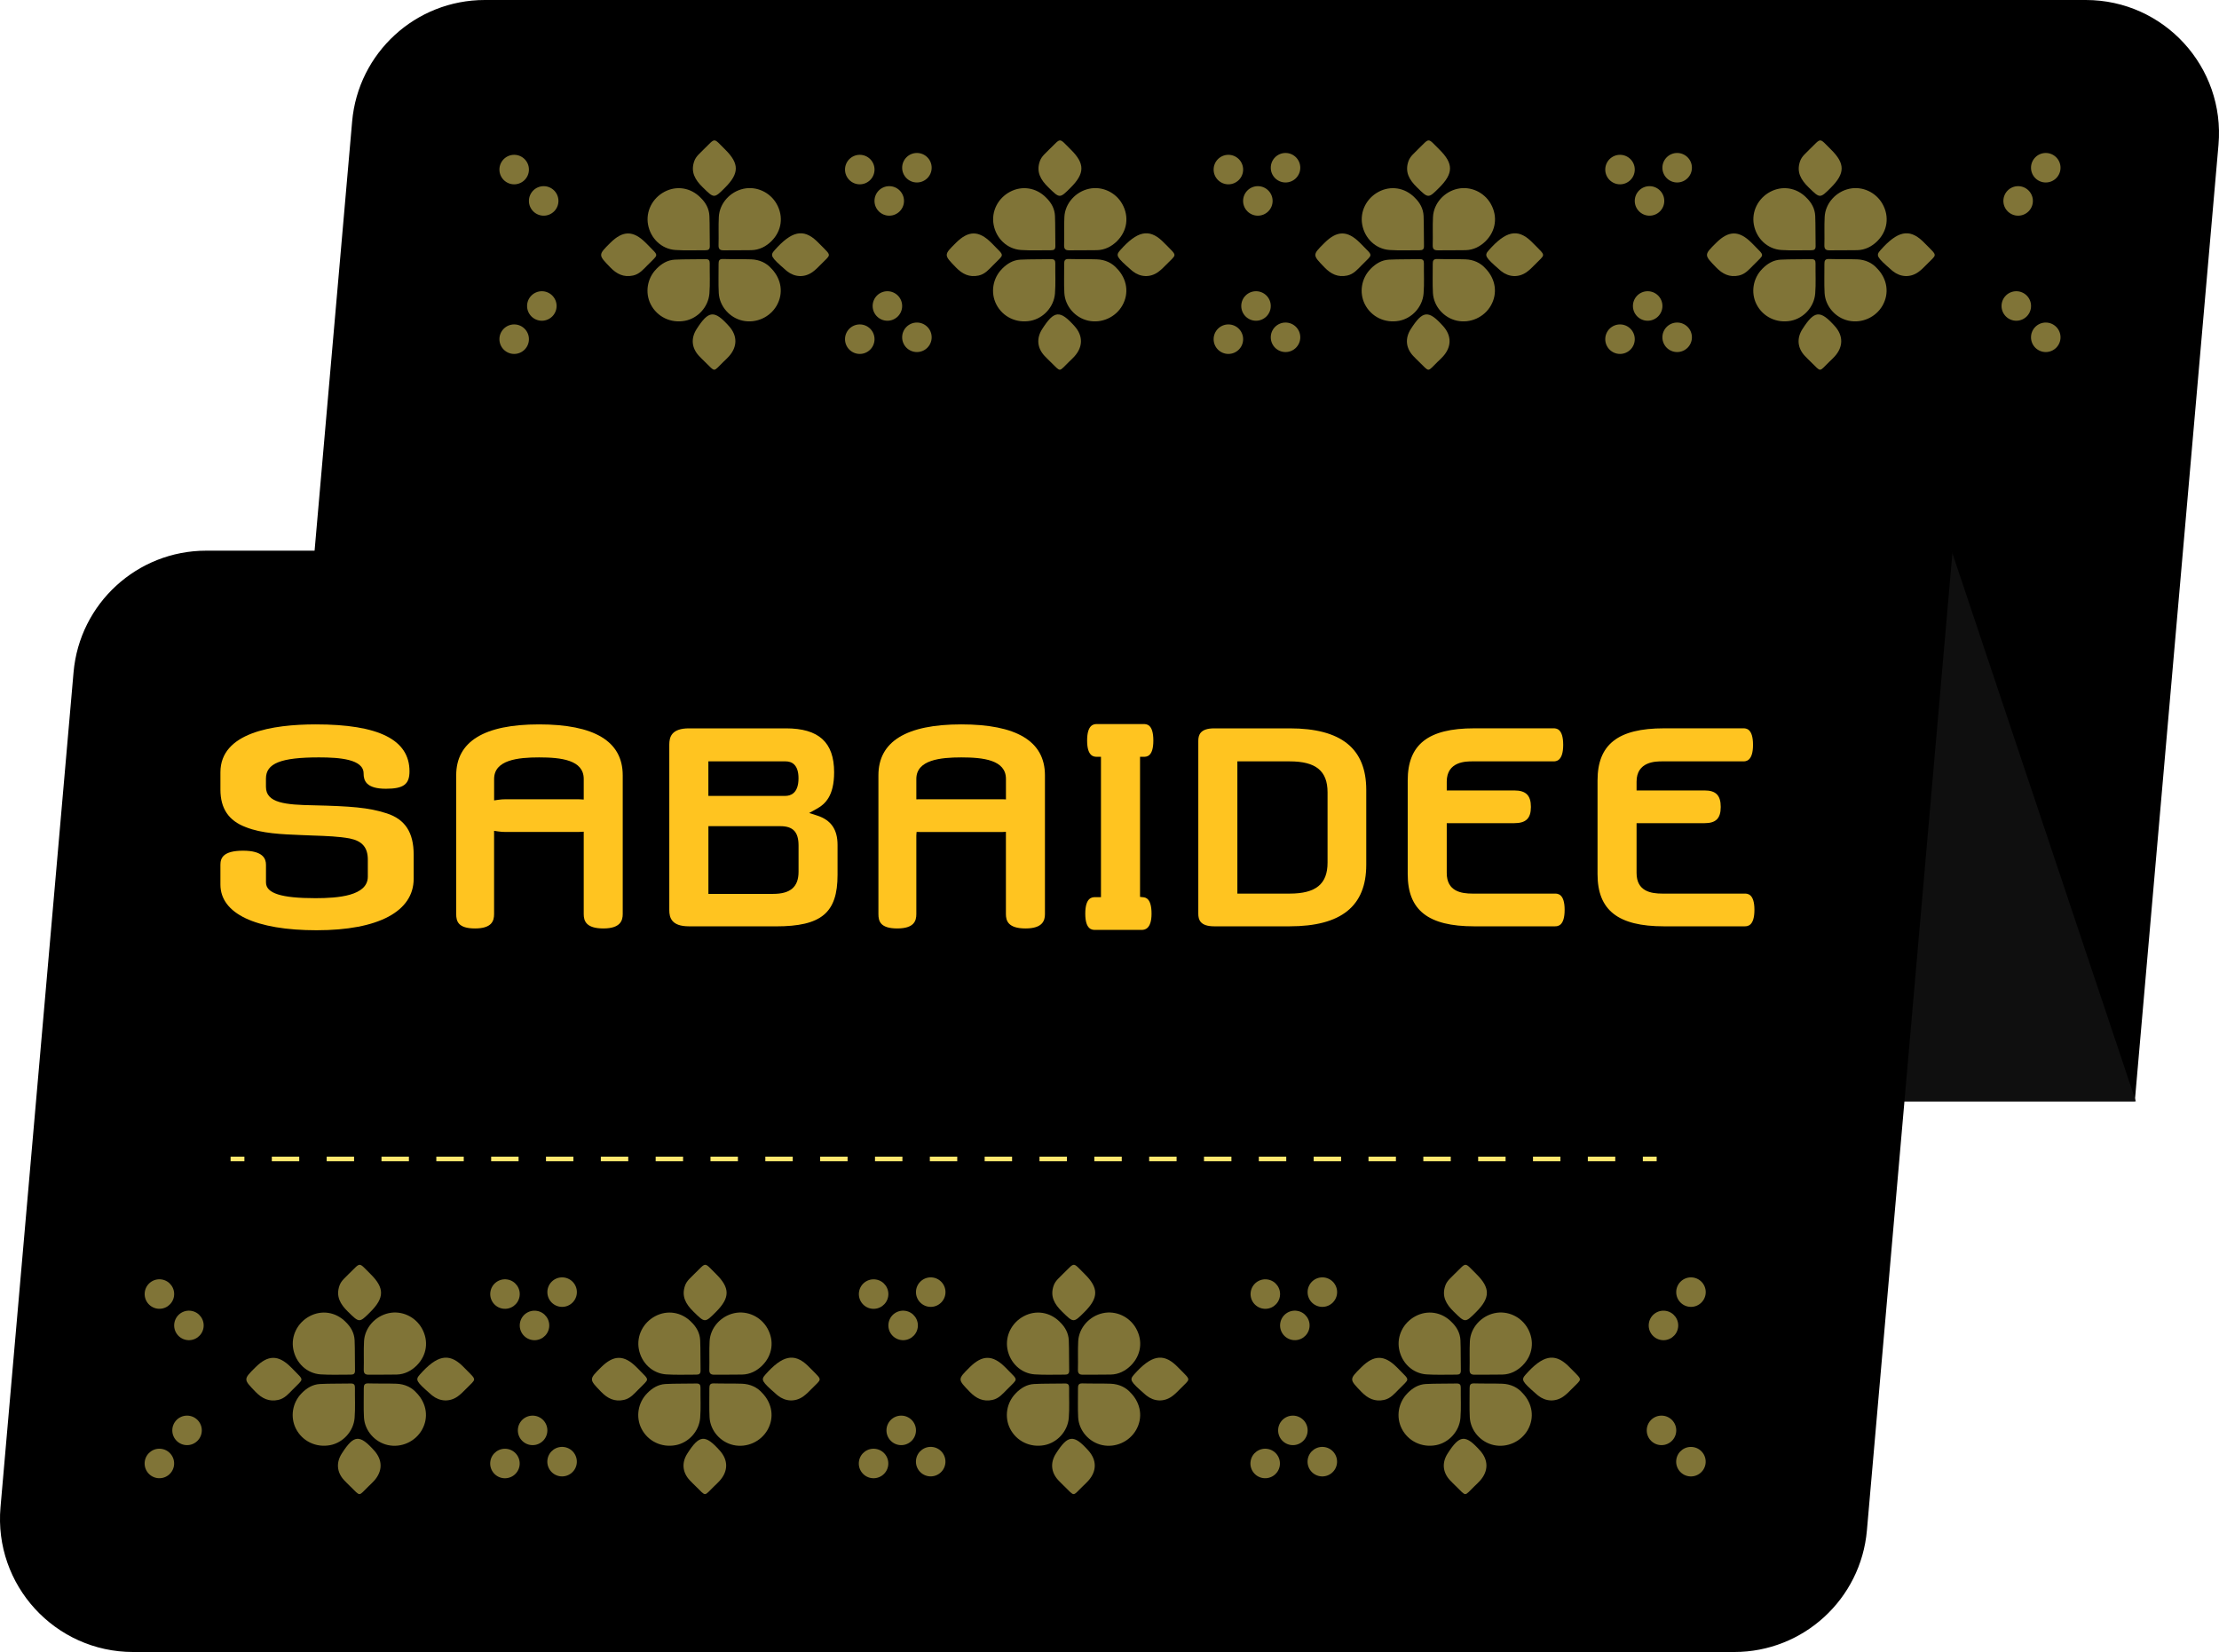 <?xml version="1.0" encoding="UTF-8"?>
<svg id="Layer_2" data-name="Layer 2" xmlns="http://www.w3.org/2000/svg" viewBox="0 0 615.11 457.89">
  <defs>
    <style>
      .cls-1 {
        stroke-dasharray: 7.6 7.6;
      }

      .cls-1, .cls-2 {
        fill: none;
        stroke: #ffe76e;
        stroke-miterlimit: 10;
        stroke-width: 1.28px;
      }

      .cls-3 {
        fill: #ffc420;
      }

      .cls-4 {
        fill: #ffe76e;
      }

      .cls-5 {
        opacity: .5;
      }

      .cls-6 {
        fill: #0f0f0f;
      }
    </style>
  </defs>
  <g id="Layer_1-2" data-name="Layer 1">
    <g>
      <g>
        <path d="M114.13,305.26h477.64s23.2-265.13,23.2-265.13C616.85,18.56,599.85,0,578.19,0H134.38C115.24,0,99.27,14.63,97.61,33.7l-20.25,231.43c-1.89,21.58,15.12,40.13,36.78,40.13Z"/>
        <g class="cls-5">
          <g>
            <path class="cls-4" d="M194.15,54.74c1.47,1.39,2.41,3.09,2.5,5.1.12,2.78.04,5.57.11,8.35.02.91-.37,1.18-1.19,1.17-2.78-.02-5.58.12-8.35-.07-3.84-.26-6.88-3.2-7.58-7.03-.66-3.63,1.16-7.29,4.53-9.09,3.36-1.79,7.26-1.18,9.99,1.57Z"/>
            <path class="cls-4" d="M213.88,74.48c2.79,2.93,3.31,6.86,1.45,10.16-1.86,3.31-5.77,5.06-9.47,4.24-3.58-.79-6.41-3.96-6.62-7.67-.15-2.68-.02-5.38-.05-8.07,0-.88.17-1.38,1.24-1.35,2.6.08,5.22,0,7.82.09,2.28.09,4.24.99,5.62,2.6Z"/>
            <path class="cls-4" d="M181.96,74.53c1.4-1.44,3.06-2.45,5.07-2.56,2.85-.15,5.71-.07,8.57-.14.91-.02,1.15.37,1.14,1.2-.04,2.77.13,5.56-.09,8.32-.3,3.76-3.23,6.88-6.75,7.56-3.93.76-7.76-1.08-9.53-4.58-1.62-3.21-.98-7.2,1.59-9.79Z"/>
            <path class="cls-4" d="M213.89,66.8c-1.56,1.54-3.41,2.49-5.62,2.54-2.53.06-5.06,0-7.59.04-1.02.02-1.53-.24-1.5-1.41.08-2.61-.06-5.24.08-7.85.19-3.76,3.11-6.99,6.84-7.8,3.6-.78,7.38.96,9.21,4.24,1.93,3.47,1.38,7.42-1.42,10.23Z"/>
            <path class="cls-4" d="M200.63,100.19c-3.09,2.99-2.15,3.08-5.29.04-.54-.53-1.09-1.06-1.6-1.61-2.03-2.19-2.26-4.87-.65-7.39,3.34-5.22,4.91-5.37,8.98-.84,2.38,2.65,2.38,5.71-.01,8.38-.45.5-.95.96-1.43,1.43Z"/>
            <path class="cls-4" d="M227.45,67.87c3.22,3.28,2.95,2.47-.01,5.53-.7.72-1.43,1.45-2.25,2.03-2.22,1.56-4.9,1.42-7.03-.27-.13-.1-.26-.22-.39-.33-4.13-3.61-4.35-4.01-3.04-5.49,4.7-5.31,7.94-6.02,11.64-2.54.37.35.72.71,1.08,1.07Z"/>
            <path class="cls-4" d="M195.03,41.44c3.45-3.3,2.52-3.43,6,.02,3.94,3.89,3.9,6.6-.03,10.53-3.08,3.08-3.03,3.04-6.25-.12-2.08-2.04-3.36-4.22-2.3-7.21.5-1.42,1.71-2.27,2.58-3.22Z"/>
            <path class="cls-4" d="M179.52,73.47c-1.18,1.2-2.28,2.52-4.04,2.9-2.57.56-4.53-.41-6.31-2.26-3.35-3.47-3.4-3.42,0-6.79,3.48-3.46,6.33-3.48,9.77-.08.18.18.36.36.54.54,3.32,3.43,3.14,2.48.05,5.69Z"/>
          </g>
          <g>
            <path class="cls-4" d="M289.94,54.74c1.47,1.39,2.41,3.09,2.5,5.1.12,2.78.04,5.57.11,8.35.02.91-.37,1.18-1.19,1.17-2.78-.02-5.58.12-8.35-.07-3.84-.26-6.88-3.2-7.58-7.03-.66-3.63,1.16-7.29,4.53-9.09,3.36-1.79,7.26-1.18,9.99,1.57Z"/>
            <path class="cls-4" d="M309.68,74.48c2.79,2.93,3.31,6.86,1.45,10.16-1.86,3.31-5.77,5.06-9.47,4.24-3.58-.79-6.41-3.96-6.62-7.67-.15-2.68-.02-5.38-.05-8.07,0-.88.17-1.38,1.24-1.35,2.6.08,5.22,0,7.82.09,2.28.09,4.24.99,5.62,2.6Z"/>
            <path class="cls-4" d="M277.75,74.53c1.4-1.44,3.06-2.45,5.07-2.56,2.85-.15,5.71-.07,8.57-.14.91-.02,1.15.37,1.14,1.2-.04,2.77.13,5.56-.09,8.32-.3,3.76-3.23,6.88-6.75,7.56-3.93.76-7.76-1.08-9.53-4.58-1.62-3.21-.98-7.2,1.59-9.79Z"/>
            <path class="cls-4" d="M309.68,66.8c-1.56,1.54-3.41,2.49-5.62,2.54-2.53.06-5.06,0-7.59.04-1.02.02-1.53-.24-1.5-1.41.08-2.61-.06-5.24.08-7.85.19-3.76,3.11-6.99,6.84-7.8,3.6-.78,7.38.96,9.21,4.24,1.93,3.47,1.38,7.42-1.42,10.23Z"/>
            <path class="cls-4" d="M296.42,100.19c-3.09,2.99-2.15,3.08-5.29.04-.54-.53-1.09-1.06-1.6-1.61-2.03-2.19-2.26-4.87-.65-7.39,3.34-5.22,4.91-5.37,8.98-.84,2.38,2.65,2.38,5.71-.01,8.38-.45.5-.95.96-1.43,1.43Z"/>
            <path class="cls-4" d="M323.25,67.87c3.22,3.28,2.95,2.47-.01,5.53-.7.72-1.43,1.45-2.25,2.03-2.22,1.56-4.9,1.42-7.03-.27-.13-.1-.26-.22-.39-.33-4.13-3.61-4.35-4.01-3.04-5.49,4.7-5.31,7.94-6.02,11.64-2.54.37.35.72.71,1.08,1.07Z"/>
            <path class="cls-4" d="M290.83,41.44c3.45-3.3,2.52-3.43,6,.02,3.94,3.89,3.9,6.6-.03,10.53-3.08,3.08-3.03,3.04-6.25-.12-2.08-2.04-3.36-4.22-2.3-7.21.5-1.42,1.71-2.27,2.58-3.22Z"/>
            <path class="cls-4" d="M275.32,73.47c-1.18,1.2-2.28,2.52-4.04,2.9-2.57.56-4.53-.41-6.31-2.26-3.35-3.47-3.4-3.42,0-6.79,3.48-3.46,6.33-3.48,9.77-.08.18.18.36.36.54.54,3.32,3.43,3.14,2.48.05,5.69Z"/>
          </g>
          <g>
            <circle class="cls-4" cx="238.33" cy="47" r="4.09"/>
            <circle class="cls-4" cx="254.17" cy="46.49" r="4.09"/>
            <circle class="cls-4" cx="246.5" cy="55.69" r="4.09"/>
          </g>
          <g>
            <circle class="cls-4" cx="254.17" cy="93.49" r="4.09"/>
            <circle class="cls-4" cx="238.33" cy="94.01" r="4.09"/>
            <circle class="cls-4" cx="245.99" cy="84.81" r="4.09"/>
          </g>
          <g>
            <circle class="cls-4" cx="142.53" cy="47" r="4.09"/>
            <circle class="cls-4" cx="150.71" cy="55.69" r="4.09"/>
          </g>
          <g>
            <circle class="cls-4" cx="142.53" cy="94.01" r="4.09"/>
            <circle class="cls-4" cx="150.2" cy="84.81" r="4.09"/>
          </g>
          <g>
            <path class="cls-4" d="M392.12,54.74c1.47,1.39,2.41,3.09,2.5,5.1.12,2.78.04,5.57.11,8.35.02.91-.37,1.18-1.19,1.17-2.78-.02-5.58.12-8.35-.07-3.84-.26-6.88-3.2-7.58-7.03-.66-3.63,1.16-7.29,4.53-9.09,3.36-1.79,7.26-1.18,9.99,1.57Z"/>
            <path class="cls-4" d="M411.85,74.48c2.79,2.93,3.31,6.86,1.45,10.16-1.86,3.31-5.77,5.06-9.47,4.24-3.58-.79-6.41-3.96-6.62-7.67-.15-2.68-.02-5.38-.05-8.07,0-.88.17-1.38,1.24-1.35,2.6.08,5.22,0,7.82.09,2.28.09,4.24.99,5.62,2.6Z"/>
            <path class="cls-4" d="M379.93,74.53c1.4-1.44,3.06-2.45,5.07-2.56,2.85-.15,5.71-.07,8.57-.14.91-.02,1.15.37,1.14,1.2-.04,2.77.13,5.56-.09,8.32-.3,3.76-3.23,6.88-6.75,7.56-3.93.76-7.76-1.08-9.53-4.58-1.62-3.21-.98-7.2,1.59-9.79Z"/>
            <path class="cls-4" d="M411.86,66.8c-1.56,1.54-3.41,2.49-5.62,2.54-2.53.06-5.06,0-7.59.04-1.02.02-1.53-.24-1.5-1.41.08-2.61-.06-5.24.08-7.85.19-3.76,3.11-6.99,6.84-7.8,3.6-.78,7.38.96,9.21,4.24,1.93,3.47,1.38,7.42-1.42,10.23Z"/>
            <path class="cls-4" d="M398.6,100.19c-3.09,2.99-2.15,3.08-5.29.04-.54-.53-1.09-1.06-1.6-1.61-2.03-2.19-2.26-4.87-.65-7.39,3.34-5.22,4.91-5.37,8.98-.84,2.38,2.65,2.38,5.71-.01,8.38-.45.5-.95.96-1.43,1.43Z"/>
            <path class="cls-4" d="M425.43,67.87c3.22,3.28,2.95,2.47-.01,5.53-.7.72-1.43,1.45-2.25,2.03-2.22,1.56-4.9,1.42-7.03-.27-.13-.1-.26-.22-.39-.33-4.13-3.61-4.35-4.01-3.04-5.49,4.7-5.31,7.94-6.02,11.64-2.54.37.35.72.71,1.08,1.07Z"/>
            <path class="cls-4" d="M393.01,41.44c3.45-3.3,2.52-3.43,6,.02,3.94,3.89,3.9,6.6-.03,10.53-3.08,3.08-3.03,3.04-6.25-.12-2.08-2.04-3.36-4.22-2.3-7.21.5-1.42,1.71-2.27,2.58-3.22Z"/>
            <path class="cls-4" d="M377.5,73.47c-1.18,1.2-2.28,2.52-4.04,2.9-2.57.56-4.53-.41-6.31-2.26-3.35-3.47-3.4-3.42,0-6.79,3.48-3.46,6.33-3.48,9.77-.08.18.18.36.36.54.54,3.32,3.43,3.14,2.48.05,5.69Z"/>
          </g>
          <g>
            <circle class="cls-4" cx="340.51" cy="47" r="4.09"/>
            <circle class="cls-4" cx="356.35" cy="46.49" r="4.09"/>
            <circle class="cls-4" cx="348.68" cy="55.69" r="4.09"/>
          </g>
          <g>
            <circle class="cls-4" cx="356.35" cy="93.49" r="4.09"/>
            <circle class="cls-4" cx="340.51" cy="94.01" r="4.09"/>
            <circle class="cls-4" cx="348.17" cy="84.81" r="4.09"/>
          </g>
          <g>
            <path class="cls-4" d="M500.68,54.74c1.47,1.39,2.41,3.09,2.5,5.1.12,2.78.04,5.57.11,8.35.02.91-.37,1.18-1.19,1.17-2.78-.02-5.58.12-8.35-.07-3.84-.26-6.88-3.2-7.58-7.03-.66-3.63,1.16-7.29,4.53-9.09,3.36-1.79,7.26-1.18,9.99,1.57Z"/>
            <path class="cls-4" d="M520.42,74.48c2.79,2.93,3.31,6.86,1.45,10.16-1.86,3.31-5.77,5.06-9.47,4.24-3.58-.79-6.41-3.96-6.62-7.67-.15-2.68-.02-5.38-.05-8.07,0-.88.17-1.38,1.24-1.35,2.6.08,5.22,0,7.82.09,2.28.09,4.24.99,5.62,2.6Z"/>
            <path class="cls-4" d="M488.49,74.53c1.4-1.44,3.06-2.45,5.07-2.56,2.85-.15,5.71-.07,8.57-.14.91-.02,1.15.37,1.14,1.2-.04,2.77.13,5.56-.09,8.32-.3,3.76-3.23,6.88-6.75,7.56-3.93.76-7.76-1.08-9.53-4.58-1.62-3.21-.98-7.2,1.59-9.79Z"/>
            <path class="cls-4" d="M520.43,66.8c-1.56,1.54-3.41,2.49-5.62,2.54-2.53.06-5.06,0-7.59.04-1.02.02-1.53-.24-1.5-1.41.08-2.61-.06-5.24.08-7.85.19-3.76,3.11-6.99,6.84-7.8,3.6-.78,7.38.96,9.21,4.24,1.93,3.47,1.38,7.42-1.42,10.23Z"/>
            <path class="cls-4" d="M507.17,100.19c-3.09,2.99-2.15,3.08-5.29.04-.54-.53-1.09-1.06-1.6-1.61-2.03-2.19-2.26-4.87-.65-7.39,3.34-5.22,4.91-5.37,8.98-.84,2.38,2.65,2.38,5.71-.01,8.38-.45.5-.95.96-1.43,1.43Z"/>
            <path class="cls-4" d="M533.99,67.87c3.22,3.28,2.95,2.47-.01,5.53-.7.72-1.43,1.45-2.25,2.03-2.22,1.56-4.9,1.42-7.03-.27-.13-.1-.26-.22-.39-.33-4.13-3.61-4.35-4.01-3.04-5.49,4.7-5.31,7.94-6.02,11.64-2.54.37.35.72.71,1.08,1.07Z"/>
            <path class="cls-4" d="M501.57,41.44c3.45-3.3,2.52-3.43,6,.02,3.94,3.89,3.9,6.6-.03,10.53-3.08,3.08-3.03,3.04-6.25-.12-2.08-2.04-3.36-4.22-2.3-7.21.5-1.42,1.71-2.27,2.58-3.22Z"/>
            <path class="cls-4" d="M486.06,73.47c-1.18,1.2-2.28,2.52-4.04,2.9-2.57.56-4.53-.41-6.31-2.26-3.35-3.47-3.4-3.42,0-6.79,3.48-3.46,6.33-3.48,9.77-.08.18.18.36.36.54.54,3.32,3.43,3.14,2.48.05,5.69Z"/>
          </g>
          <g>
            <circle class="cls-4" cx="449.07" cy="47" r="4.09"/>
            <circle class="cls-4" cx="464.91" cy="46.49" r="4.09"/>
            <circle class="cls-4" cx="457.25" cy="55.69" r="4.09"/>
          </g>
          <g>
            <circle class="cls-4" cx="464.91" cy="93.49" r="4.09"/>
            <circle class="cls-4" cx="449.07" cy="94.01" r="4.09"/>
            <circle class="cls-4" cx="456.74" cy="84.81" r="4.09"/>
          </g>
          <g>
            <circle class="cls-4" cx="567.09" cy="46.49" r="4.09"/>
            <circle class="cls-4" cx="559.43" cy="55.69" r="4.09"/>
          </g>
          <g>
            <circle class="cls-4" cx="567.09" cy="93.49" r="4.09"/>
            <circle class="cls-4" cx="558.92" cy="84.81" r="4.09"/>
          </g>
        </g>
        <polygon class="cls-6" points="540.97 152.63 592.06 305.26 514.35 305.26 540.97 152.63"/>
        <path d="M36.92,457.89h443.81c19.14,0,35.11-14.63,36.78-33.7l23.76-271.56H57.17c-19.14,0-35.11,14.63-36.78,33.7L.14,417.76c-1.89,21.58,15.12,40.13,36.78,40.13Z"/>
        <g class="cls-5">
          <g>
            <path class="cls-4" d="M95.8,366.39c1.47,1.39,2.41,3.09,2.5,5.1.12,2.78.04,5.57.11,8.35.02.91-.37,1.18-1.19,1.17-2.78-.02-5.58.12-8.35-.07-3.84-.26-6.88-3.2-7.58-7.03-.66-3.63,1.16-7.29,4.53-9.09,3.36-1.79,7.26-1.18,9.99,1.57Z"/>
            <path class="cls-4" d="M115.53,386.13c2.79,2.93,3.31,6.86,1.45,10.16-1.86,3.31-5.77,5.06-9.47,4.24-3.58-.79-6.41-3.96-6.62-7.67-.15-2.68-.02-5.38-.05-8.07,0-.88.17-1.38,1.24-1.35,2.6.08,5.22,0,7.82.09,2.28.09,4.24.99,5.62,2.6Z"/>
            <path class="cls-4" d="M83.61,386.17c1.4-1.44,3.06-2.45,5.07-2.56,2.85-.15,5.71-.07,8.57-.14.91-.02,1.15.37,1.14,1.2-.04,2.77.13,5.56-.09,8.32-.3,3.76-3.23,6.88-6.75,7.56-3.93.76-7.76-1.08-9.53-4.58-1.62-3.21-.98-7.2,1.59-9.79Z"/>
            <path class="cls-4" d="M115.54,378.45c-1.56,1.54-3.41,2.49-5.62,2.54-2.53.06-5.06,0-7.59.04-1.02.02-1.53-.24-1.5-1.41.08-2.61-.06-5.24.08-7.85.19-3.76,3.11-6.99,6.84-7.8,3.6-.78,7.38.96,9.21,4.24,1.93,3.47,1.38,7.42-1.42,10.23Z"/>
            <path class="cls-4" d="M102.28,411.84c-3.09,2.99-2.15,3.08-5.29.04-.54-.53-1.09-1.06-1.6-1.61-2.03-2.19-2.26-4.87-.65-7.39,3.34-5.22,4.91-5.37,8.98-.84,2.38,2.65,2.38,5.71-.01,8.38-.45.5-.95.96-1.43,1.43Z"/>
            <path class="cls-4" d="M129.11,379.51c3.22,3.28,2.95,2.47-.01,5.53-.7.72-1.43,1.45-2.25,2.03-2.22,1.56-4.9,1.42-7.03-.27-.13-.1-.26-.22-.39-.33-4.13-3.61-4.35-4.01-3.04-5.49,4.7-5.31,7.94-6.02,11.64-2.54.37.35.72.71,1.08,1.07Z"/>
            <path class="cls-4" d="M96.69,353.09c3.45-3.3,2.52-3.43,6,.02,3.94,3.89,3.9,6.6-.03,10.53-3.08,3.08-3.03,3.04-6.25-.12-2.08-2.04-3.36-4.22-2.3-7.21.5-1.42,1.71-2.27,2.58-3.22Z"/>
            <path class="cls-4" d="M81.17,385.12c-1.18,1.2-2.28,2.52-4.04,2.9-2.57.56-4.53-.41-6.31-2.26-3.35-3.47-3.4-3.42,0-6.79,3.48-3.46,6.33-3.48,9.77-.08.18.18.36.36.54.54,3.32,3.43,3.14,2.48.05,5.69Z"/>
          </g>
          <g>
            <path class="cls-4" d="M191.59,366.39c1.47,1.39,2.41,3.09,2.5,5.1.12,2.78.04,5.57.11,8.35.02.91-.37,1.18-1.19,1.17-2.78-.02-5.58.12-8.35-.07-3.84-.26-6.88-3.2-7.58-7.03-.66-3.63,1.16-7.29,4.53-9.09,3.36-1.79,7.26-1.18,9.99,1.57Z"/>
            <path class="cls-4" d="M211.33,386.13c2.79,2.93,3.31,6.86,1.45,10.16-1.86,3.31-5.77,5.06-9.47,4.24-3.58-.79-6.41-3.96-6.62-7.67-.15-2.68-.02-5.38-.05-8.07,0-.88.17-1.38,1.24-1.35,2.6.08,5.22,0,7.82.09,2.28.09,4.24.99,5.62,2.6Z"/>
            <path class="cls-4" d="M179.4,386.17c1.4-1.44,3.06-2.45,5.07-2.56,2.85-.15,5.71-.07,8.57-.14.91-.02,1.15.37,1.14,1.2-.04,2.77.13,5.56-.09,8.32-.3,3.76-3.23,6.88-6.75,7.56-3.93.76-7.76-1.08-9.53-4.58-1.62-3.21-.98-7.2,1.59-9.79Z"/>
            <path class="cls-4" d="M211.33,378.45c-1.56,1.54-3.41,2.49-5.62,2.54-2.53.06-5.06,0-7.59.04-1.02.02-1.53-.24-1.5-1.41.08-2.61-.06-5.24.08-7.85.19-3.76,3.11-6.99,6.84-7.8,3.6-.78,7.38.96,9.21,4.24,1.93,3.47,1.38,7.42-1.42,10.23Z"/>
            <path class="cls-4" d="M198.07,411.84c-3.09,2.99-2.15,3.08-5.29.04-.54-.53-1.09-1.06-1.6-1.61-2.03-2.19-2.26-4.87-.65-7.39,3.34-5.22,4.91-5.37,8.98-.84,2.38,2.65,2.38,5.71-.01,8.38-.45.5-.95.96-1.43,1.43Z"/>
            <path class="cls-4" d="M224.9,379.51c3.22,3.28,2.95,2.47-.01,5.53-.7.72-1.43,1.45-2.25,2.03-2.22,1.56-4.9,1.42-7.03-.27-.13-.1-.26-.22-.39-.33-4.13-3.61-4.35-4.01-3.04-5.49,4.7-5.31,7.94-6.02,11.64-2.54.37.35.72.71,1.08,1.07Z"/>
            <path class="cls-4" d="M192.48,353.09c3.45-3.3,2.52-3.43,6,.02,3.94,3.89,3.9,6.6-.03,10.53-3.08,3.08-3.03,3.04-6.25-.12-2.08-2.04-3.36-4.22-2.3-7.21.5-1.42,1.71-2.27,2.58-3.22Z"/>
            <path class="cls-4" d="M176.97,385.12c-1.18,1.2-2.28,2.52-4.04,2.9-2.57.56-4.53-.41-6.31-2.26-3.35-3.47-3.4-3.42,0-6.79,3.48-3.46,6.33-3.48,9.77-.08.18.18.36.36.54.54,3.32,3.43,3.14,2.48.05,5.69Z"/>
          </g>
          <g>
            <circle class="cls-4" cx="139.98" cy="358.65" r="4.09" transform="translate(-236.39 439.71) rotate(-80.83)"/>
            <circle class="cls-4" cx="155.82" cy="358.14" r="4.09"/>
            <circle class="cls-4" cx="148.15" cy="367.34" r="4.09" transform="translate(-238.09 455.09) rotate(-80.83)"/>
          </g>
          <g>
            <circle class="cls-4" cx="155.82" cy="405.14" r="4.09" transform="translate(-269.14 493.65) rotate(-80.73)"/>
            <circle class="cls-4" cx="139.98" cy="405.65" r="4.09" transform="translate(-282.93 478.45) rotate(-80.73)"/>
            <circle class="cls-4" cx="147.64" cy="396.46" r="4.09"/>
          </g>
          <g>
            <circle class="cls-4" cx="44.19" cy="358.65" r="4.09" transform="translate(-316.92 345.14) rotate(-80.83)"/>
            <circle class="cls-4" cx="52.36" cy="367.34" r="4.09" transform="translate(-318.62 360.52) rotate(-80.83)"/>
          </g>
          <g>
            <circle class="cls-4" cx="44.19" cy="405.65" r="4.09" transform="translate(-363.29 383.9) rotate(-80.73)"/>
            <circle class="cls-4" cx="51.85" cy="396.46" r="4.09"/>
          </g>
          <g>
            <path class="cls-4" d="M293.77,366.39c1.47,1.39,2.41,3.09,2.5,5.1.12,2.78.04,5.57.11,8.35.02.91-.37,1.18-1.19,1.17-2.78-.02-5.58.12-8.35-.07-3.84-.26-6.88-3.2-7.58-7.03-.66-3.63,1.16-7.29,4.53-9.09,3.36-1.79,7.26-1.18,9.99,1.57Z"/>
            <path class="cls-4" d="M313.51,386.13c2.79,2.93,3.31,6.86,1.45,10.16-1.86,3.31-5.77,5.06-9.47,4.24-3.58-.79-6.41-3.96-6.62-7.67-.15-2.68-.02-5.38-.05-8.07,0-.88.17-1.38,1.24-1.35,2.6.08,5.22,0,7.82.09,2.28.09,4.24.99,5.62,2.6Z"/>
            <path class="cls-4" d="M281.58,386.17c1.4-1.44,3.06-2.45,5.07-2.56,2.85-.15,5.71-.07,8.57-.14.91-.02,1.15.37,1.14,1.2-.04,2.77.13,5.56-.09,8.32-.3,3.76-3.23,6.88-6.75,7.56-3.93.76-7.76-1.08-9.53-4.58-1.62-3.21-.98-7.2,1.59-9.79Z"/>
            <path class="cls-4" d="M313.51,378.45c-1.56,1.54-3.41,2.49-5.62,2.54-2.53.06-5.06,0-7.59.04-1.02.02-1.53-.24-1.5-1.41.08-2.61-.06-5.24.08-7.85.19-3.76,3.11-6.99,6.84-7.8,3.6-.78,7.38.96,9.21,4.24,1.93,3.47,1.38,7.42-1.42,10.23Z"/>
            <path class="cls-4" d="M300.25,411.84c-3.09,2.99-2.15,3.08-5.29.04-.54-.53-1.09-1.06-1.6-1.61-2.03-2.19-2.26-4.87-.65-7.39,3.34-5.22,4.91-5.37,8.98-.84,2.38,2.65,2.38,5.71-.01,8.38-.45.5-.95.96-1.43,1.43Z"/>
            <path class="cls-4" d="M327.08,379.51c3.22,3.28,2.95,2.47-.01,5.53-.7.72-1.43,1.45-2.25,2.03-2.22,1.56-4.9,1.42-7.03-.27-.13-.1-.26-.22-.39-.33-4.13-3.61-4.35-4.01-3.04-5.49,4.7-5.31,7.94-6.02,11.64-2.54.37.35.72.71,1.08,1.07Z"/>
            <path class="cls-4" d="M294.66,353.09c3.45-3.3,2.52-3.43,6,.02,3.94,3.89,3.9,6.6-.03,10.53-3.08,3.08-3.03,3.04-6.25-.12-2.08-2.04-3.36-4.22-2.3-7.21.5-1.42,1.71-2.27,2.58-3.22Z"/>
            <path class="cls-4" d="M279.15,385.12c-1.18,1.2-2.28,2.52-4.04,2.9-2.57.56-4.53-.41-6.31-2.26-3.35-3.47-3.4-3.42,0-6.79,3.48-3.46,6.33-3.48,9.77-.08.18.18.36.36.54.54,3.32,3.43,3.14,2.48.05,5.69Z"/>
          </g>
          <g>
            <circle class="cls-4" cx="242.16" cy="358.65" r="4.09" transform="translate(-150.49 540.59) rotate(-80.83)"/>
            <circle class="cls-4" cx="258" cy="358.14" r="4.09"/>
            <circle class="cls-4" cx="250.33" cy="367.34" r="4.09" transform="translate(-152.19 555.96) rotate(-80.83)"/>
          </g>
          <g>
            <circle class="cls-4" cx="258" cy="405.14" r="4.09" transform="translate(-183.42 594.49) rotate(-80.73)"/>
            <circle class="cls-4" cx="242.16" cy="405.65" r="4.09" transform="translate(-197.21 579.29) rotate(-80.73)"/>
            <circle class="cls-4" cx="249.82" cy="396.46" r="4.09"/>
          </g>
          <g>
            <path class="cls-4" d="M402.34,366.39c1.47,1.39,2.41,3.09,2.5,5.1.12,2.78.04,5.57.11,8.35.02.91-.37,1.18-1.19,1.17-2.78-.02-5.58.12-8.35-.07-3.84-.26-6.88-3.2-7.58-7.03-.66-3.63,1.16-7.29,4.53-9.09,3.36-1.79,7.26-1.18,9.99,1.57Z"/>
            <path class="cls-4" d="M422.07,386.13c2.79,2.93,3.31,6.86,1.45,10.16-1.86,3.31-5.77,5.06-9.47,4.24-3.58-.79-6.41-3.96-6.62-7.67-.15-2.68-.02-5.38-.05-8.07,0-.88.17-1.38,1.24-1.35,2.6.08,5.22,0,7.82.09,2.28.09,4.24.99,5.62,2.6Z"/>
            <path class="cls-4" d="M390.15,386.17c1.4-1.44,3.06-2.45,5.07-2.56,2.85-.15,5.71-.07,8.57-.14.91-.02,1.15.37,1.14,1.2-.04,2.77.13,5.56-.09,8.32-.3,3.76-3.23,6.88-6.75,7.56-3.93.76-7.76-1.08-9.53-4.58-1.62-3.21-.98-7.2,1.59-9.79Z"/>
            <path class="cls-4" d="M422.08,378.45c-1.56,1.54-3.41,2.49-5.62,2.54-2.53.06-5.06,0-7.59.04-1.02.02-1.53-.24-1.5-1.41.08-2.61-.06-5.24.08-7.85.19-3.76,3.11-6.99,6.84-7.8,3.6-.78,7.38.96,9.21,4.24,1.93,3.47,1.38,7.42-1.42,10.23Z"/>
            <path class="cls-4" d="M408.82,411.84c-3.09,2.99-2.15,3.08-5.29.04-.54-.53-1.09-1.06-1.6-1.61-2.03-2.19-2.26-4.87-.65-7.39,3.34-5.22,4.91-5.37,8.98-.84,2.38,2.65,2.38,5.71-.01,8.38-.45.5-.95.96-1.43,1.43Z"/>
            <path class="cls-4" d="M435.64,379.51c3.22,3.28,2.95,2.47-.01,5.53-.7.72-1.43,1.45-2.25,2.03-2.22,1.56-4.9,1.42-7.03-.27-.13-.1-.26-.22-.39-.33-4.13-3.61-4.35-4.01-3.04-5.49,4.7-5.31,7.94-6.02,11.64-2.54.37.35.72.71,1.08,1.07Z"/>
            <path class="cls-4" d="M403.23,353.09c3.45-3.3,2.52-3.43,6,.02,3.94,3.89,3.9,6.6-.03,10.53-3.08,3.08-3.03,3.04-6.25-.12-2.08-2.04-3.36-4.22-2.3-7.21.5-1.42,1.71-2.27,2.58-3.22Z"/>
            <path class="cls-4" d="M387.71,385.12c-1.18,1.2-2.28,2.52-4.04,2.9-2.57.56-4.53-.41-6.31-2.26-3.35-3.47-3.4-3.42,0-6.79,3.48-3.46,6.33-3.48,9.77-.08.18.18.36.36.54.54,3.32,3.43,3.14,2.48.05,5.69Z"/>
          </g>
          <g>
            <circle class="cls-4" cx="350.73" cy="358.65" r="4.09" transform="translate(-59.21 647.77) rotate(-80.83)"/>
            <circle class="cls-4" cx="366.56" cy="358.14" r="4.09"/>
            <circle class="cls-4" cx="358.9" cy="367.34" r="4.09" transform="translate(-60.91 663.14) rotate(-80.83)"/>
          </g>
          <g>
            <circle class="cls-4" cx="366.56" cy="405.14" r="4.09" transform="translate(-92.35 701.64) rotate(-80.73)"/>
            <circle class="cls-4" cx="350.73" cy="405.65" r="4.09" transform="translate(-106.14 686.44) rotate(-80.73)"/>
            <circle class="cls-4" cx="358.39" cy="396.46" r="4.09"/>
          </g>
          <g>
            <circle class="cls-4" cx="468.74" cy="358.14" r="4.09"/>
            <circle class="cls-4" cx="461.08" cy="367.34" r="4.09" transform="translate(24.99 764.02) rotate(-80.83)"/>
          </g>
          <g>
            <circle class="cls-4" cx="468.74" cy="405.14" r="4.09" transform="translate(-6.63 802.49) rotate(-80.73)"/>
            <circle class="cls-4" cx="460.57" cy="396.46" r="4.09"/>
          </g>
        </g>
        <g>
          <line class="cls-2" x1="63.92" y1="321.23" x2="67.75" y2="321.23"/>
          <line class="cls-1" x1="75.35" y1="321.23" x2="451.6" y2="321.23"/>
          <line class="cls-2" x1="455.4" y1="321.23" x2="459.23" y2="321.23"/>
        </g>
      </g>
      <g>
        <path class="cls-3" d="M87.8,257.84c-16.97,0-26.7-4.62-26.7-12.67v-5.48c0-1.82.71-3.9,6.27-3.9s6.36,2.23,6.36,3.9v4.89c0,3.02,4.23,4.37,13.71,4.37,6.23,0,14.52-.62,14.52-5.97v-4.72c0-3.34-1.54-5.15-5-5.86-3.06-.56-6.28-.68-10.36-.82,0,0-2.49-.1-3.22-.13-5.1-.2-10.89-.42-15.28-2.2-4.72-1.78-7-5.17-7-10.39v-4.81c0-10.96,14.37-13.27,26.43-13.27,17.48,0,25.98,4.26,25.98,13.01,0,3.61-1.65,4.83-6.54,4.83-5.48,0-6.18-2.27-6.18-4.24,0-3.94-6.61-4.45-12.37-4.45-10.58,0-14.7,1.65-14.7,5.88v2.28c0,4.53,5.49,4.98,13.25,5.12,10.17.24,15.24.6,20.23,2.23,5.1,1.65,7.47,5.29,7.47,11.46v6.66c0,9.07-9.8,14.28-26.88,14.28Z"/>
        <path class="cls-3" d="M167.26,257.34c-4.83,0-5.45-2.13-5.45-3.98v-22.84l-1.05.06c-.28.02-.58.02-.89.02h-19.57c-.8,0-1.54-.05-2.2-.15l-1.14-.17v23.08c0,1.86-.6,3.98-5.29,3.98s-5.21-2.01-5.21-3.98v-38.47c0-9.36,7.73-14.11,22.96-14.11s23.2,4.61,23.2,14.11v38.47c0,1.71-.56,3.98-5.37,3.98ZM149.43,209.93c-5.8,0-12.46.68-12.46,5.97v5.95l1.14-.17c.65-.1,1.39-.15,2.2-.15h19.57c.31,0,.61,0,.89.02l1.04.06v-5.71c0-5.26-6.26-5.97-12.38-5.97Z"/>
        <path class="cls-3" d="M284.29,257.34c-4.83,0-5.45-2.13-5.45-3.98v-22.8l-1.03.05h-22.26s-1.47-.02-1.47-.02l-.07,1v21.77c0,1.86-.6,3.98-5.29,3.98s-5.22-2.01-5.22-3.98v-38.47c0-9.36,7.73-14.11,22.96-14.11s23.2,4.61,23.2,14.11v38.47c0,1.71-.56,3.98-5.37,3.98ZM277.82,221.53l1.03.04v-5.67c0-5.26-6.26-5.97-12.38-5.97-5.8,0-12.46.68-12.46,5.97v5.65l1.54-.02h22.27Z"/>
        <path class="cls-3" d="M336.6,256.75c-3.93,0-4.43-1.86-4.43-3.48v-47.91c0-1.62.5-3.48,4.43-3.48h20.89c14.29,0,21.24,5.58,21.24,17.06v20.75c0,11.48-6.95,17.06-21.24,17.06h-20.89ZM343,247.68h14.5c7.26,0,10.5-2.65,10.5-8.58v-19.49c0-5.94-3.24-8.58-10.5-8.58h-14.5v36.65Z"/>
        <path class="cls-3" d="M408.63,256.75c-12.73,0-18.41-4.46-18.41-14.45v-25.98c0-9.99,5.68-14.45,18.41-14.45h21.99c.74,0,2.7,0,2.7,4.58s-2.03,4.58-2.7,4.58h-22.46c-1.76,0-7.12,0-7.12,5.63v2.43h18.71c3.24,0,4.62,1.37,4.62,4.58s-1.42,4.49-4.62,4.49h-18.71v13.81c0,5.12,4.06,5.71,7.12,5.71h22.86c.74,0,2.7,0,2.7,4.49s-1.89,4.58-2.7,4.58h-22.39Z"/>
        <path class="cls-3" d="M461.25,256.75c-12.73,0-18.41-4.46-18.41-14.45v-25.98c0-9.99,5.68-14.45,18.41-14.45h21.99c.74,0,2.7,0,2.7,4.58s-2.03,4.58-2.7,4.58h-22.46c-1.76,0-7.12,0-7.12,5.63v2.43h18.86c3.13,0,4.47,1.37,4.47,4.58s-1.38,4.49-4.47,4.49h-18.86v13.81c0,5.12,4.06,5.71,7.12,5.71h22.85c.74,0,2.7,0,2.7,4.49s-1.89,4.58-2.7,4.58h-22.38Z"/>
        <path class="cls-3" d="M303.54,257.74c-.74,0-2.7,0-2.7-4.49s1.89-4.58,2.7-4.58h1.65v-38.91h-1.14c-.74,0-2.7,0-2.7-4.49s1.89-4.58,2.7-4.58h12.96c.81,0,2.7,0,2.7,4.58s-1.96,4.49-2.7,4.49h-.99v.99s0,37.84,0,37.84l.88.1c.63.07,2.31.26,2.31,4.56s-1.96,4.49-2.7,4.49h-12.96Z"/>
        <path class="cls-3" d="M190.98,256.75c-4.83,0-5.45-2.4-5.45-4.49v-45.89c0-2.09.62-4.49,5.45-4.49h26.86c9.13,0,13.38,3.87,13.38,12.17,0,6.59-2.48,8.85-4.91,10.18l-2.01,1.11,2.19.7c3.87,1.25,5.68,3.84,5.68,8.17v8.27c0,10.54-4.47,14.28-17.07,14.28h-24.11ZM196.36,247.76h17.96c4.8,0,7.04-1.95,7.04-6.13v-7.26c0-3.77-1.52-5.38-5.07-5.38h-19.92v18.77ZM196.36,220.6h21.33c1.37,0,3.66-.63,3.66-4.87,0-3.89-1.95-4.7-3.58-4.7h-21.41v9.57Z"/>
      </g>
    </g>
  </g>
</svg>